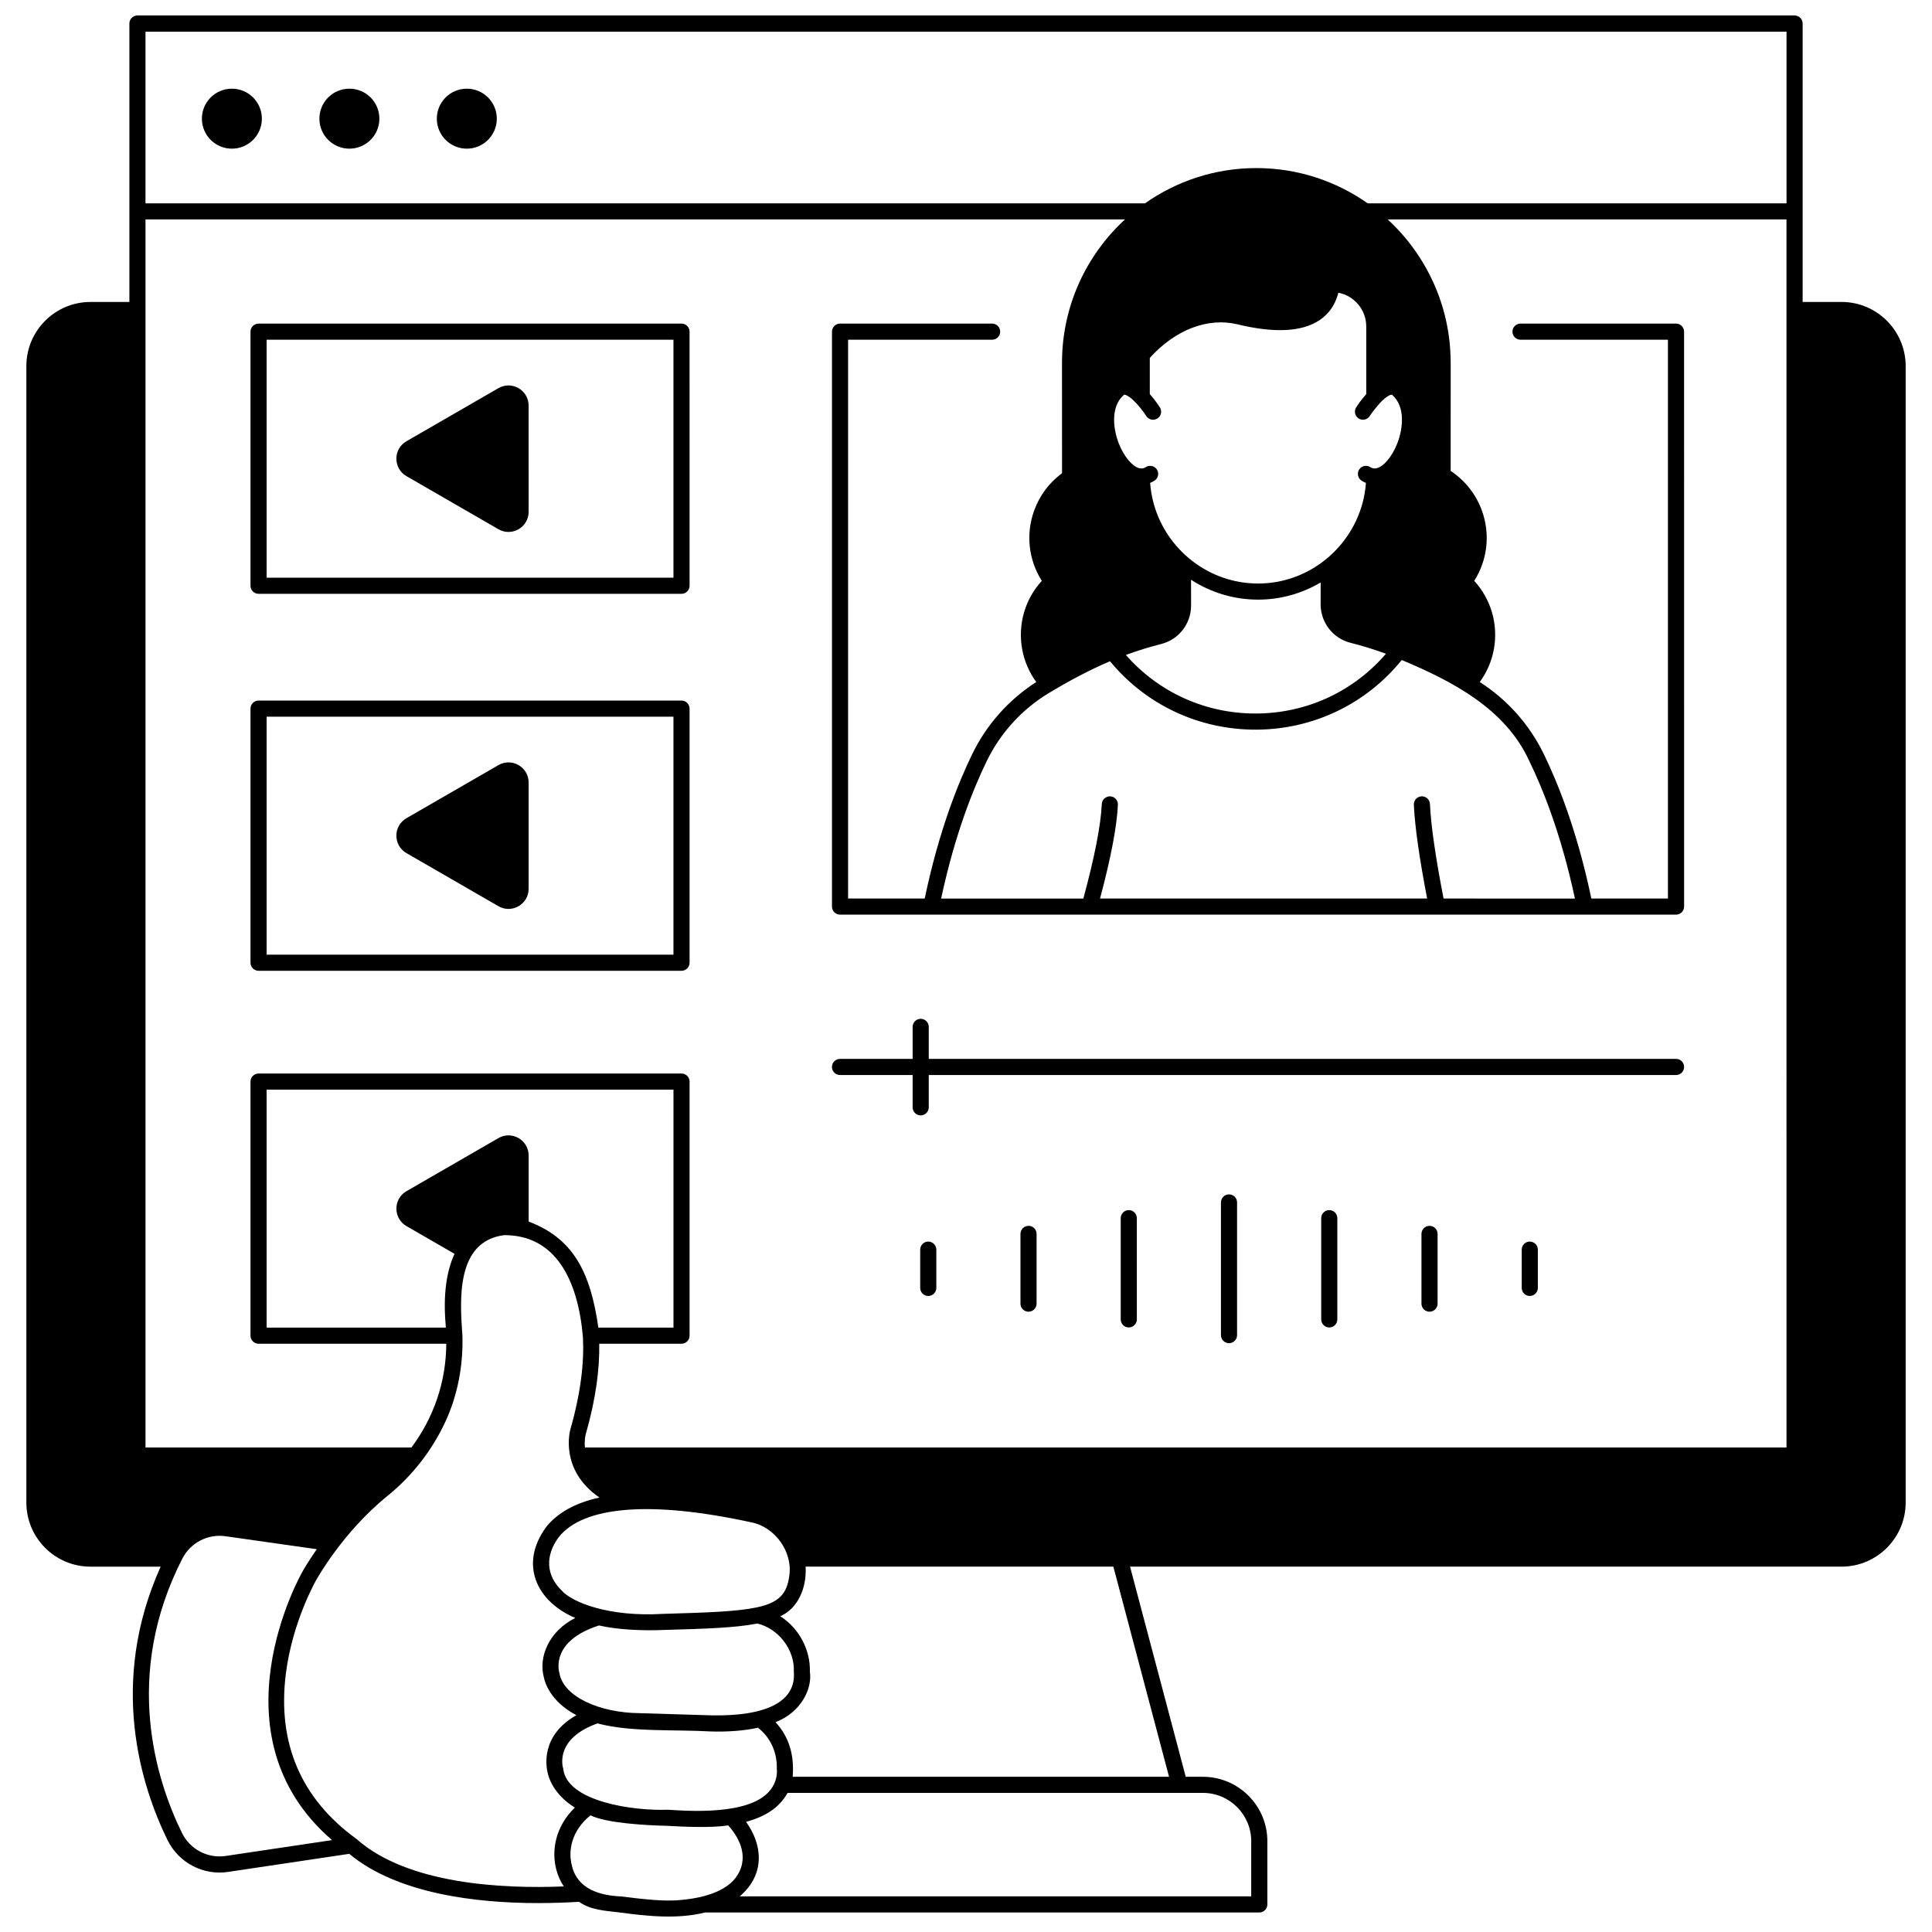 <?xml version="1.0" encoding="UTF-8"?>
<!-- Uploaded to: SVG Repo, www.svgrepo.com, Generator: SVG Repo Mixer Tools -->
<svg width="800px" height="800px" version="1.1" viewBox="144 144 512 512" xmlns="http://www.w3.org/2000/svg">
 <defs>
  <clipPath id="a">
   <path d="m150 148.09h500v503.81h-500z"/>
  </clipPath>
 </defs>
 <path d="m469.7 460.52c-1.18 0-2.137 0.957-2.137 2.137v35.164c0 1.18 0.957 2.137 2.137 2.137s2.137-0.957 2.137-2.137v-35.164c0-1.18-0.957-2.137-2.137-2.137z"/>
 <path d="m443.14 464.69c-1.18 0-2.137 0.957-2.137 2.137v26.824c0 1.18 0.957 2.137 2.137 2.137 1.18 0 2.137-0.957 2.137-2.137l-0.004-26.828c0-1.18-0.953-2.133-2.133-2.133z"/>
 <path d="m416.57 468.86c-1.18 0-2.137 0.957-2.137 2.137v18.48c0 1.18 0.957 2.137 2.137 2.137 1.18 0 2.137-0.957 2.137-2.137v-18.48c0-1.18-0.957-2.137-2.137-2.137z"/>
 <path d="m390 473.03c-1.18 0-2.137 0.957-2.137 2.137v10.141c0 1.18 0.957 2.137 2.137 2.137s2.137-0.957 2.137-2.137v-10.141c-0.004-1.18-0.961-2.137-2.137-2.137z"/>
 <path d="m496.27 464.69c-1.18 0-2.137 0.957-2.137 2.137v26.824c0 1.18 0.957 2.137 2.137 2.137 1.18 0 2.137-0.957 2.137-2.137v-26.828c0-1.18-0.957-2.133-2.137-2.133z"/>
 <path d="m522.84 468.86c-1.18 0-2.137 0.957-2.137 2.137v18.48c0 1.18 0.957 2.137 2.137 2.137s2.137-0.957 2.137-2.137v-18.48c-0.004-1.18-0.957-2.137-2.137-2.137z"/>
 <path d="m549.41 473.03c-1.18 0-2.137 0.957-2.137 2.137v10.141c0 1.18 0.957 2.137 2.137 2.137 1.18 0 2.137-0.957 2.137-2.137v-10.141c0-1.18-0.957-2.137-2.137-2.137z"/>
 <path d="m213.4 175.45c0 4.391-3.559 7.949-7.949 7.949s-7.949-3.559-7.949-7.949c0-4.391 3.559-7.949 7.949-7.949s7.949 3.559 7.949 7.949"/>
 <path d="m244.54 175.45c0 4.391-3.559 7.949-7.949 7.949-4.391 0-7.949-3.559-7.949-7.949 0-4.391 3.559-7.949 7.949-7.949 4.391 0 7.949 3.559 7.949 7.949"/>
 <path d="m275.66 175.45c0 4.391-3.559 7.949-7.949 7.949s-7.949-3.559-7.949-7.949c0-4.391 3.559-7.949 7.949-7.949s7.949 3.559 7.949 7.949"/>
 <path d="m324.61 229.76h-112.09c-1.18 0-2.137 0.957-2.137 2.137v67.332c0 1.18 0.957 2.137 2.137 2.137h112.09c1.18 0 2.137-0.957 2.137-2.137l-0.004-67.336c0-1.18-0.953-2.133-2.133-2.133zm-2.137 67.332h-107.82v-63.062h107.82z"/>
 <path d="m251.71 270.18 24.375 14.07c3.559 2.055 8.008-0.512 8.008-4.621l-0.004-28.141c0-4.109-4.449-6.676-8.008-4.621l-24.371 14.07c-3.559 2.055-3.559 7.188 0 9.242z"/>
 <path d="m324.61 329.66h-112.09c-1.18 0-2.137 0.957-2.137 2.137v67.332c0 1.18 0.957 2.137 2.137 2.137h112.09c1.18 0 2.137-0.957 2.137-2.137v-67.332c-0.004-1.18-0.957-2.137-2.137-2.137zm-2.137 67.332h-107.82v-63.062h107.82z"/>
 <path d="m251.71 370.08 24.375 14.07c3.559 2.055 8.008-0.512 8.008-4.621v-28.145c0-4.109-4.449-6.676-8.008-4.621l-24.375 14.074c-3.559 2.055-3.559 7.188 0 9.242z"/>
 <path d="m588.17 424.62h-198.04v-8.492c0-1.18-0.957-2.137-2.137-2.137-1.18 0-2.137 0.957-2.137 2.137v8.492h-19.246c-1.18 0-2.137 0.957-2.137 2.137 0 1.18 0.957 2.137 2.137 2.137h19.246v8.559c0 1.18 0.957 2.137 2.137 2.137 1.18 0 2.137-0.957 2.137-2.137v-8.559h198.04c1.18 0 2.137-0.957 2.137-2.137 0-1.18-0.957-2.137-2.137-2.137z"/>
 <g clip-path="url(#a)">
  <path d="m632.03 224.02h-10.316v-73.785c0-1.18-0.957-2.137-2.137-2.137h-439.15c-1.18 0-2.137 0.957-2.137 2.137v73.789h-10.316c-9.367 0-16.988 7.621-16.988 16.988v301.18c0 9.367 7.621 16.988 16.988 16.988h18.605c-13.988 31.004-5.035 58.473 1.793 72.414 2.953 6.086 9.551 9.484 16.09 8.48l32.094-4.789c12.805 10.652 33.824 13.051 50.074 13.051 3.957 0 7.613-0.145 10.812-0.34 3.086 2.199 6.981 2.367 10.777 2.828 7.453 1.004 15.375 1.82 22.609 0.004h146.9c1.18 0 2.137-0.957 2.137-2.137v-16.746c0-9.418-7.664-17.078-17.078-17.078h-4.551l-14.762-55.691h188.56c9.367 0 16.988-7.621 16.988-16.988v-301.18c0-9.367-7.625-16.988-16.992-16.988zm-105.47 158.1c-2.144-11.023-3.356-19.445-3.606-25.047-0.051-1.145-0.996-2.039-2.133-2.039-0.031 0-0.062 0-0.098 0.004-1.176 0.051-2.09 1.051-2.039 2.227 0.254 5.664 1.438 14.02 3.523 24.855h-86.684c2.887-10.812 4.477-19.172 4.731-24.855 0.051-1.18-0.859-2.176-2.039-2.227-1.184-0.008-2.176 0.859-2.227 2.039-0.25 5.57-1.895 13.996-4.887 25.047h-37.691c3.652-17.074 8.559-29.203 12.113-36.484 3.637-7.445 9.289-13.645 16.348-17.922 5.246-3.168 10.652-6.078 16.289-8.484 9.602 11.629 23.668 18.188 38.816 18.133 15.098-0.09 29.039-6.793 38.504-18.457 13.391 5.617 27.441 12.875 33.781 26.73 3.555 7.281 8.461 19.41 12.113 36.484zm-66.922-84.48c5.137 3.328 11.238 5.269 17.758 5.269 6.035 0 11.707-1.664 16.594-4.547l-0.008 5.769c-0.008 4.848 3.254 9.051 7.934 10.223 3.066 0.766 6.211 1.746 9.379 2.898-8.629 10.02-20.984 15.762-34.336 15.836h-0.277c-13.285 0-25.629-5.617-34.32-15.523 3.16-1.152 6.293-2.129 9.352-2.894 4.676-1.172 7.941-5.375 7.934-10.223zm54.668-36.156c-1.418 3.652-3.828 6.418-5.742 6.652v-0.004c-0.469 0.055-0.945-0.031-1.406-0.332-0.984-0.645-2.312-0.371-2.957 0.617-0.645 0.988-0.367 2.309 0.617 2.957 0.379 0.25 0.773 0.438 1.168 0.598-0.137 1.875-0.453 3.711-0.938 5.496h-0.008c-3.348 12.168-14.527 21.172-27.648 21.172-13.113 0-24.289-8.996-27.645-21.156-0.492-1.793-0.809-3.637-0.949-5.512 0.395-0.16 0.789-0.352 1.168-0.598 0.984-0.645 1.266-1.969 0.617-2.957-0.645-0.988-1.969-1.266-2.957-0.617-0.621 0.406-1.27 0.422-1.891 0.223v0.008c-1.82-0.59-3.957-3.199-5.258-6.551-1.559-4.016-2.141-9.781 1.352-12.816 0.227-0.199 1.141 0.141 2.473 1.371 1.266 1.184 2.617 2.875 3.477 4.219 0.637 0.992 1.957 1.281 2.949 0.648 0.992-0.637 1.285-1.953 0.648-2.945-0.336-0.523-1.32-2.004-2.668-3.519v-9.586c6.738-7.484 15.387-10.801 23.266-8.895 9.68 2.348 16.945 2 21.586-1.027 3.367-2.199 4.602-5.301 5.125-7.359 4.203 0.805 7.387 4.516 7.387 8.965v17.906c-1.348 1.512-2.336 2.988-2.668 3.512-0.633 0.992-0.344 2.312 0.648 2.945s2.312 0.344 2.949-0.648c0.719-1.113 1.543-2.125 2.758-3.512 1.723-1.816 2.922-2.312 3.191-2.078 3.496 3.043 2.914 8.809 1.355 12.824zm-7.856-63.598c-8.363-5.879-18.535-9.344-29.504-9.344s-21.145 3.465-29.508 9.344h-264.88v-45.488h434.89v45.488zm-302.62 437.96c-4.801 0.723-9.477-1.75-11.625-6.137-6.777-13.832-15.77-41.668 0.125-72.676 2.156-4.203 6.758-6.586 11.438-5.914l24.184 3.434c-2.414 3.449-3.734 5.84-3.848 6.047-0.258 0.445-24.523 43.078 7.887 71.047zm34.746-4.414c-0.051-0.043-0.102-0.086-0.156-0.125-14.672-10.668-20.953-25.363-18.676-43.672 1.73-13.895 7.984-24.777 8.074-24.938 0.066-0.125 7.012-12.684 18.816-22.219 6.582-5.316 11.914-12.148 15.422-19.766 3.191-6.918 4.719-14.723 4.488-22.746-0.645-9.156-1.867-24.965 11.027-26.637 13.73-0.078 19.641 11.98 20.914 27.09 0.332 6.578-0.535 14.605-3.336 24.395-0.039 0.121-3.047 10.695 7.715 18.047-6.363 1.402-11.105 4.019-14.133 7.824-7.184 9.809-2.609 19.684 7.723 24.098-6.981 3.473-9.824 10.367-8.312 15.785 0.211 1.074 1.578 6.297 8.617 9.98-9.672 5.434-7.984 13.852-7.613 15.289 0.18 0.934 1.344 5.559 7.195 9.195-5.394 5.219-6.172 11.719-4.914 16.445 0.434 1.633 1.109 3.121 1.977 4.445-16.305 0.668-41.324-0.574-54.828-12.492zm23.531-136.33c0.02 0.246 0.023 0.488 0.043 0.73h-47.492v-63.062h107.82v63.062h-19.906c-2.117-14.863-6.75-23.676-18.473-28.098l-0.004-17.504c0-4.109-4.449-6.676-8.008-4.621l-24.371 14.07c-3.559 2.055-3.559 7.191 0 9.246l12.742 7.356c-2.191 4.699-3.035 11.043-2.352 18.82zm87.293 121.06c-2.891 7.727-16.324 8.32-28.375 7.434-9.16 0.363-26.809-2.133-27.762-10.859-0.254-0.82-2.102-8.012 9.074-12.02 8.828 2.371 20.527 1.582 30.008 2.137 4.289 0.145 9.043-0.184 12.52-0.992 3.414 2.633 5.148 6.773 4.992 10.941 0.012 0.086 0.23 1.543-0.457 3.359zm-16.934-17.578c-6.316-0.176-12.637-0.375-18.953-0.578-10.543-0.082-20.156-4.332-21.25-10.559-0.266-0.879-2.184-8.617 10.473-12.684 4.742 1.102 11.379 1.445 17.055 1.195 10.871-0.309 19.02-0.543 24.918-1.707 5.691 1.379 9.949 7.027 9.66 12.805 0.652 7.894-7.332 11.836-21.902 11.527zm12.113-28.613c-5.269 1.113-12.848 1.375-24.914 1.723-14.367 0.859-24.145-3.082-26.844-6.231-4.023-3.883-4.469-9.078-0.746-14.113 3.238-4.07 9.227-6.496 17.793-7.207 8.684-0.719 19.863 0.387 33.23 3.289 6.289 1.234 10.977 7.781 10.086 14.078-0.594 4.82-2.688 7.184-8.605 8.461zm-20.012 77.527c-4.453 0.508-10.492-0.242-15.816-0.91-5.742-0.234-11.738-1.914-13.203-8.199-1.008-3.797-0.18-9.18 4.938-13.309 4.144 2.066 14.695 2.668 20.305 2.781 4.106 0.25 11.668 0.594 16.195-0.109 2.992 3.293 5.938 8.836 1.77 14.137-2.562 3.074-7.449 5.008-14.188 5.609zm151.02-15.555v14.609l-135.55 0.004c7.133-6.098 5.777-14.137 1.676-19.734 5.164-1.465 8.738-3.672 11.004-7.684h103.86 0.008 0.008 6.188c7.062-0.004 12.809 5.742 12.809 12.805zm-21.777-17.078h-99.742c0.438-5.492-0.793-10.406-4.547-14.469 6.606-2.543 9.793-8.676 9.109-13.375 0.172-5.785-2.887-11.535-7.848-14.699 4.672-2.055 7.051-7.539 6.715-13.148h81.555zm163.63-87.266h-318.43c-0.191-2 0.188-3.414 0.234-3.574 2.68-9.359 3.676-17.262 3.562-23.922h21.805c1.18 0 2.137-0.957 2.137-2.137v-67.332c0-1.18-0.957-2.137-2.137-2.137h-112.09c-1.18 0-2.137 0.957-2.137 2.137v67.332c0 1.18 0.957 2.137 2.137 2.137h49.754c-0.07 10.168-3.312 19.516-9.234 27.496h-70.48v-325.45h259.57c-10.25 9.438-16.688 22.969-16.688 37.98l0.008 29.285c-3.391 2.484-5.93 5.875-7.379 9.867-2.269 6.25-1.5 13.09 2.019 18.648-4.434 4.859-6.375 11.461-5.223 18.012 0.562 3.199 1.855 6.195 3.754 8.801-7.269 4.672-13.117 11.211-16.93 19.02-3.719 7.621-8.875 20.398-12.633 38.355h-20.305v-148.09h38.168c1.18 0 2.137-0.957 2.137-2.137 0-1.18-0.957-2.137-2.137-2.137h-40.301c-1.18 0-2.137 0.957-2.137 2.137v152.36c0 1.18 0.957 2.137 2.137 2.137h221.55c1.18 0 2.137-0.957 2.137-2.137l-0.008-152.36c0-1.18-0.957-2.137-2.137-2.137h-41.207c-1.18 0-2.137 0.957-2.137 2.137 0 1.18 0.957 2.137 2.137 2.137h39.07v148.09h-20.305c-3.758-17.957-8.914-30.734-12.633-38.355-3.812-7.809-9.664-14.348-16.93-19.02 1.898-2.606 3.188-5.602 3.754-8.801 1.152-6.551-0.789-13.152-5.223-18.012 3.523-5.559 4.293-12.398 2.019-18.648-1.562-4.297-4.473-7.977-8.266-10.477l0.004-28.688c0-0.066-0.004-0.133-0.008-0.199-0.059-14.926-6.488-28.375-16.691-37.77h105.69z"/>
 </g>
</svg>